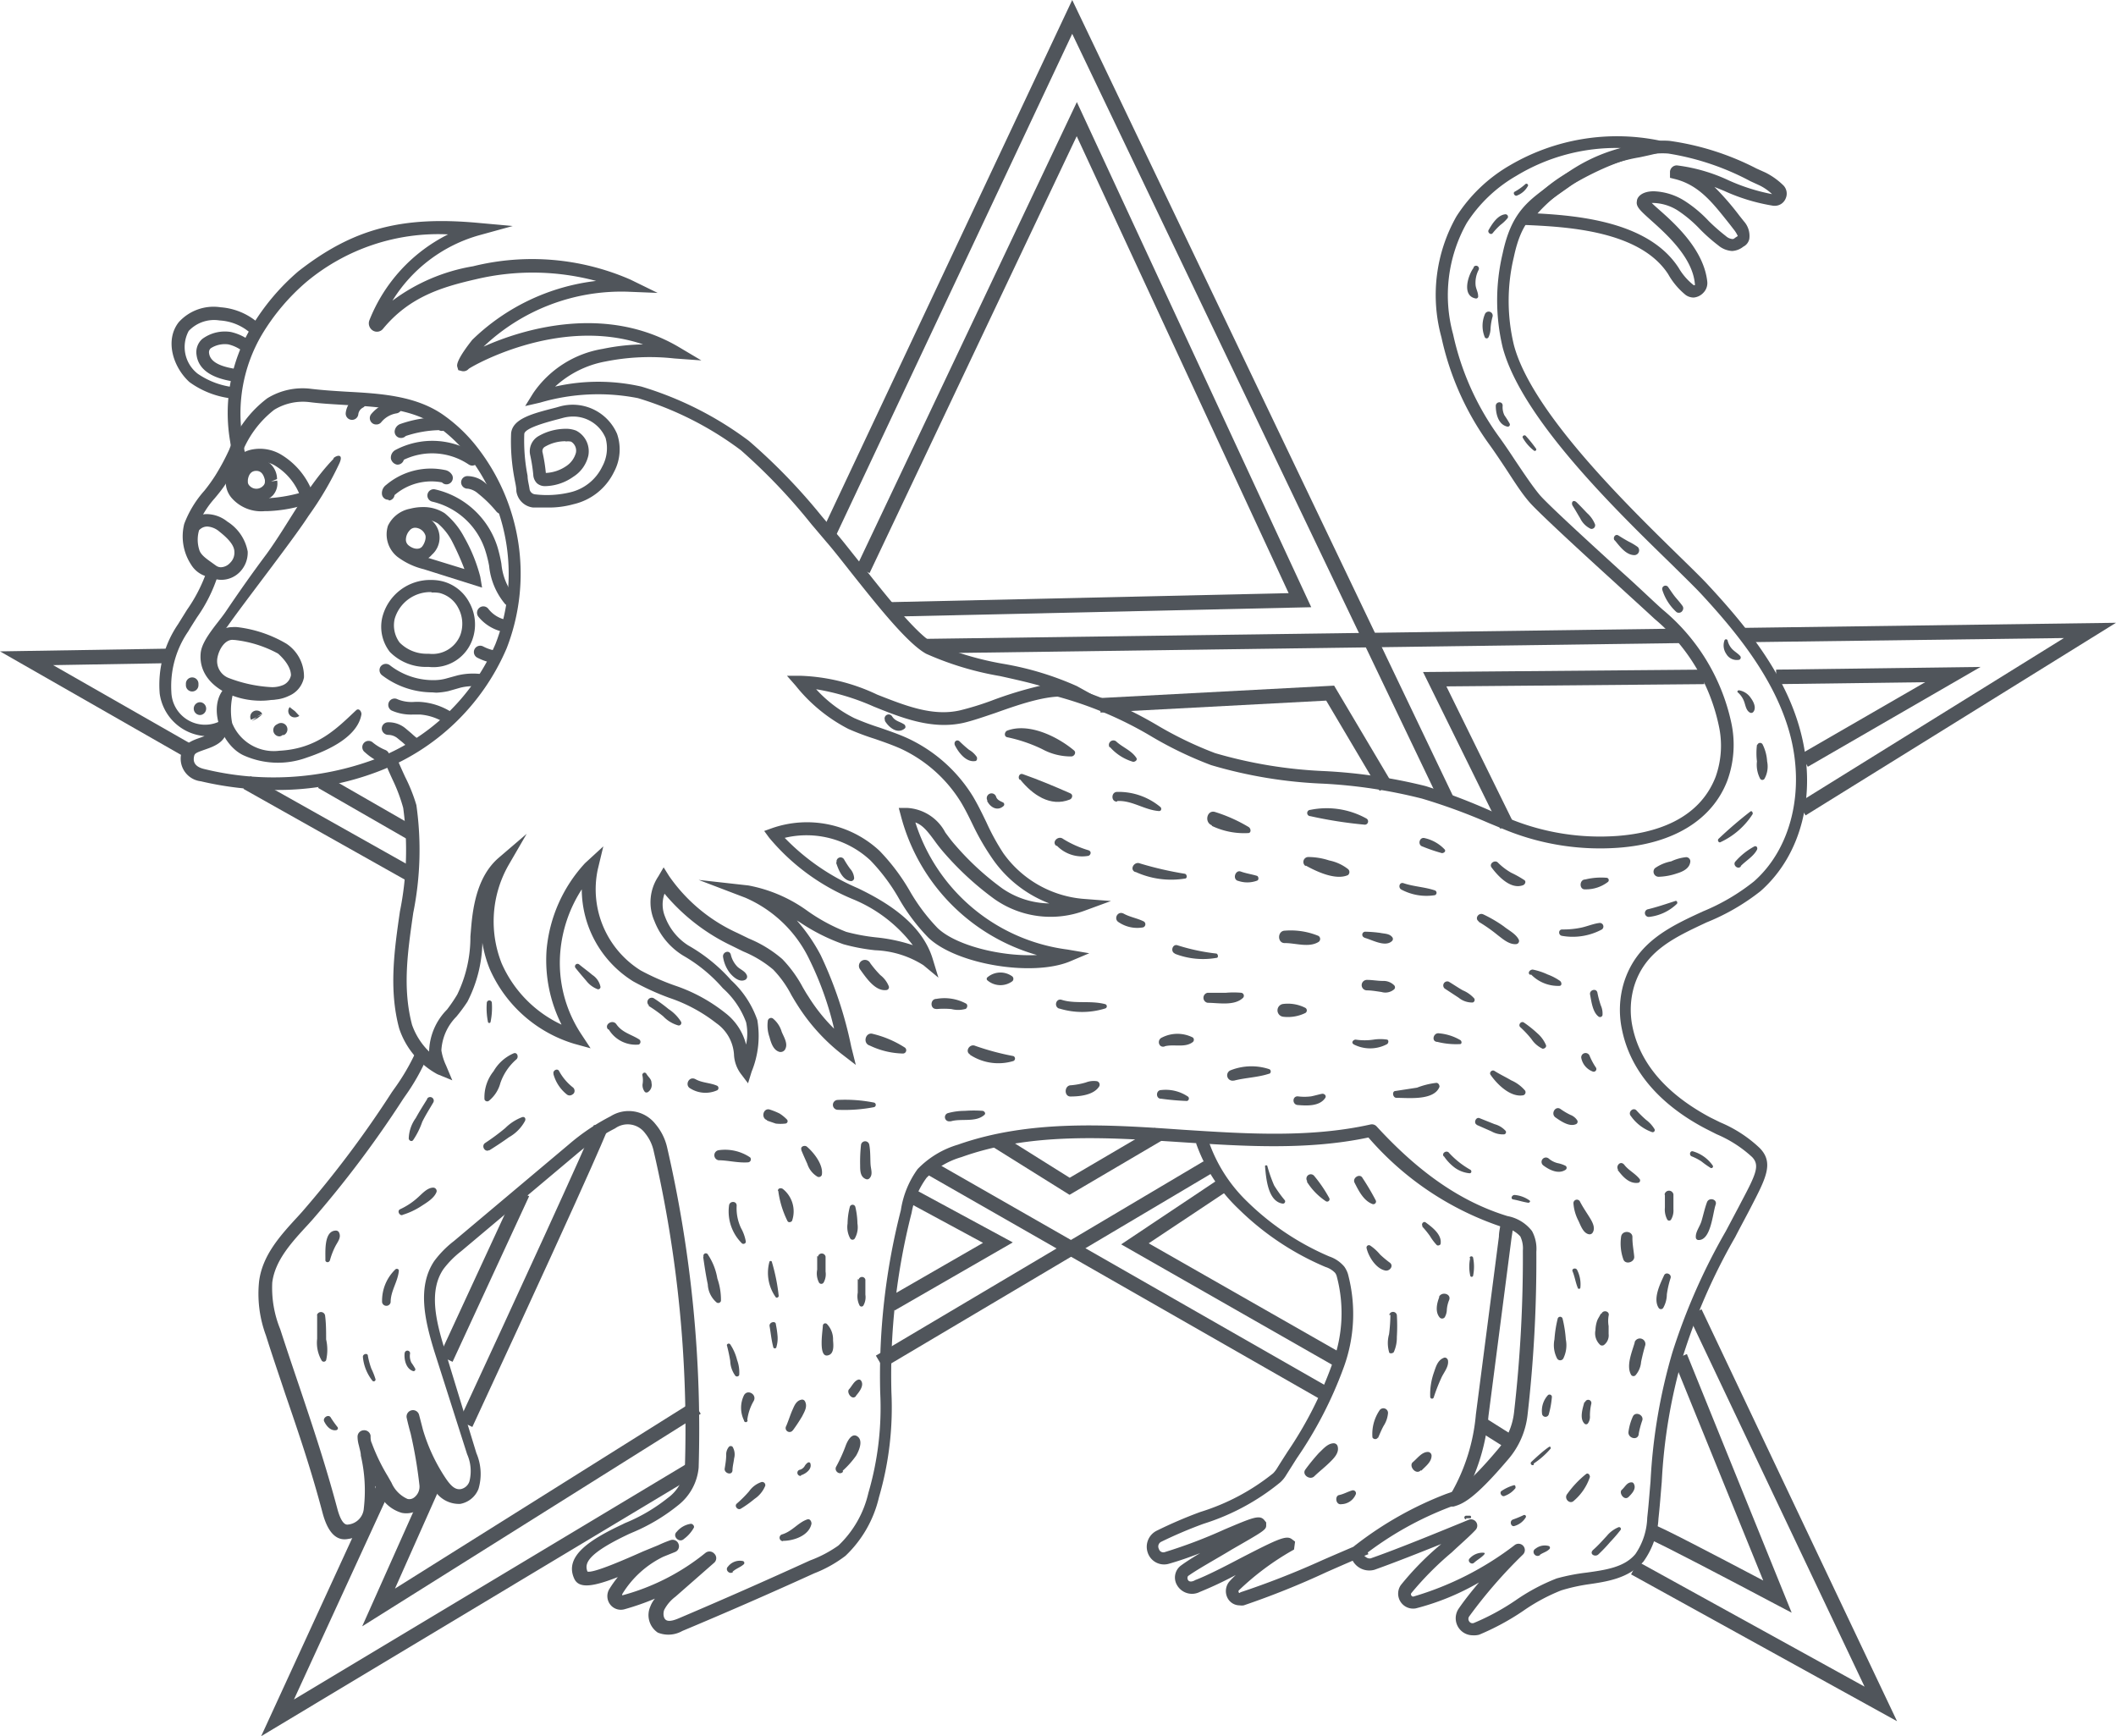 <svg id="Слой_1" data-name="Слой 1" xmlns="http://www.w3.org/2000/svg" viewBox="0 0 141.38 116"><defs><style>.cls-1{fill:#50555b;}</style></defs><title>Безымянный-4</title><rect class="cls-1" x="36.23" y="50.79" width="0.97" height="12.67" transform="translate(-45.77 59.39) rotate(-60.65)"/><rect class="cls-1" x="89.39" y="71.98" width="0.97" height="30.47" transform="translate(-45.14 120.21) rotate(-60.24)"/><polygon class="cls-1" points="126.75 115 108.98 105.19 109.44 104.34 124.58 112.69 112.81 87.89 113.69 87.48 126.75 115"/><polygon class="cls-1" points="96.2 53.58 71.64 2.26 55.77 35.96 54.9 35.55 71.64 0 97.07 53.16 96.2 53.58"/><rect class="cls-1" x="40.95" y="86.51" width="12.19" height="0.97" transform="translate(-66.35 91.45) rotate(-65.19)"/><polygon class="cls-1" points="17.45 116 25.24 99.05 26.12 99.45 19.64 113.55 45.87 97.81 46.37 98.64 17.45 116"/><rect class="cls-1" x="71.83" y="85.23" width="25.48" height="0.97" transform="matrix(0.86, -0.51, 0.51, 0.86, -46.72, 53.91)"/><polygon class="cls-1" points="120.64 54.48 120.13 53.66 137.9 42.63 116.51 42.91 116.5 41.95 141.38 41.61 120.64 54.48"/><rect class="cls-1" x="76.55" y="44.08" width="50.46" height="0.97" transform="translate(-15.29 -0.35) rotate(-0.78)"/><polygon class="cls-1" points="12.4 50.61 0 43.52 11.16 43.34 11.18 44.31 3.55 44.44 12.88 49.77 12.4 50.61"/><path class="cls-1" d="M127.85,21.62a.93.93,0,0,1-.53-.17,4.85,4.85,0,0,1-1.17-1.39c-1.91-2.95-6.9-3.17-9.58-3.29l-.76,0,.43-.62a10.21,10.21,0,0,1,3.41-3c1.12-.64,4.12-2.18,6.58-2A18.08,18.08,0,0,1,132.05,13l.6.27a4.74,4.74,0,0,1,1.21.87A.79.79,0,0,1,134,15a.78.78,0,0,1-.72.49h-.09a12.69,12.69,0,0,1-3.31-1l-.64-.26a18.19,18.19,0,0,1,1.66,1.91l.31.39a1.46,1.46,0,0,1,.36,1.17.75.75,0,0,1-.4.52,1.31,1.31,0,0,1-.75.29,1.58,1.58,0,0,1-.93-.38,11.31,11.31,0,0,1-1.23-1.09,8.47,8.47,0,0,0-1.46-1.23,3.19,3.19,0,0,0-1.75-.51c.13.13.31.29.48.44,1.14,1,3,2.71,3.23,4.81a.92.92,0,0,1-.25.74A1,1,0,0,1,127.85,21.62ZM117.42,16c2.94.16,7.48.62,9.43,3.64a4.08,4.08,0,0,0,1,1.15l0,0a.09.09,0,0,0,.08,0,.15.15,0,0,0,0-.1c-.16-1.76-1.91-3.32-2.95-4.25-.71-.64-1-.9-.92-1.27,0-.2.25-.65,1.13-.65a4.11,4.11,0,0,1,2.07.65,8.4,8.4,0,0,1,1.6,1.34,12.83,12.83,0,0,0,1.14,1,.76.76,0,0,0,.43.2c.06,0,.1,0,.2-.09l.17-.11s-.09-.21-.24-.4l-.31-.4c-1.1-1.38-2-2.58-3.62-3l-.36-.09,0-.42a.46.46,0,0,1,.46-.41,11.4,11.4,0,0,1,3.46,1,13,13,0,0,0,2.9.92,3.33,3.33,0,0,0-.83-.58l-.61-.28A17.43,17.43,0,0,0,126.16,12c-2.24-.18-5,1.27-6.09,1.88A10.39,10.39,0,0,0,117.42,16Z" transform="translate(-14.69 -1.74)"/><path class="cls-1" d="M97.52,109a.91.91,0,0,1-.77-.42,1,1,0,0,1,.06-1.15,6.38,6.38,0,0,1,.45-.46,25,25,0,0,1-2.4,1.13,1.15,1.15,0,0,1-1.52-.44,1,1,0,0,1,.28-1.34c.33-.24.77-.52,1.26-.81-.7.27-1.42.52-2.09.71a1.15,1.15,0,0,1-1.41-.73A1.2,1.2,0,0,1,92,104a29.56,29.56,0,0,1,2.89-1.24,14.65,14.65,0,0,0,4.86-2.58,1.81,1.81,0,0,0,.26-.33c.24-.39.48-.76.71-1.12a26,26,0,0,0,3-5.91A9.55,9.55,0,0,0,104,87a.65.65,0,0,0-.11-.22,1.52,1.52,0,0,0-.64-.39,18.6,18.6,0,0,1-5.8-3.87,11.1,11.1,0,0,1-2.85-4.41l.8-.26A10.2,10.2,0,0,0,98,82a17.83,17.83,0,0,0,5.51,3.69,2.24,2.24,0,0,1,1,.68,1.8,1.8,0,0,1,.24.48,10.37,10.37,0,0,1-.28,6.25,27,27,0,0,1-3.14,6.08l-.7,1.11a2.07,2.07,0,0,1-.41.5,15.29,15.29,0,0,1-5.12,2.76,29.47,29.47,0,0,0-2.82,1.2.35.35,0,0,0-.16.48.31.31,0,0,0,.4.21,33.46,33.46,0,0,0,4-1.52c1.85-.78,2.34-1,2.65-.61l.12.15,0,.21c0,.29-.25.42-2.3,1.6-1,.61-2.25,1.29-2.92,1.77a.25.25,0,0,0,0,.27c.09.16.34.09.48,0,.74-.28,1.9-.87,3-1.45,2.56-1.32,3.09-1.56,3.46-1.28l.21.16-.07.53-.16.09A18,18,0,0,0,97.46,108a.11.11,0,0,0,0,.13c0,.06.08.05.1,0A56,56,0,0,0,103,106c1-.44,2-.86,2.8-1.21l.32.79c-.85.34-1.8.76-2.78,1.19A55.13,55.13,0,0,1,97.79,109,.84.84,0,0,1,97.52,109Z" transform="translate(-14.69 -1.74)"/><path class="cls-1" d="M112.39,101.92l-.7-.48a12.78,12.78,0,0,0,1.61-5.19l1.54-11.89c0-.28.07-.56.11-.84l.83.09c0,.29-.06.58-.1.86l-1.54,11.89A13.48,13.48,0,0,1,112.39,101.92Z" transform="translate(-14.69 -1.74)"/><path class="cls-1" d="M113.08,111a1.14,1.14,0,0,1-.93-1.78c.39-.57.87-1.17,1.36-1.75a16.59,16.59,0,0,1-4.22,1.73,1,1,0,0,1-1-1.56,19.33,19.33,0,0,1,2.7-2.74c-1.47.59-3.14,1.25-4.46,1.72a1.27,1.27,0,0,1-1.47-.62.8.8,0,0,1,.24-1.06,23.7,23.7,0,0,1,6-3.38l.17-.06c.49-.16,1.15-.37,3.29-2.91a4.56,4.56,0,0,0,1.09-2.48,90.89,90.89,0,0,0,.59-10.82,1.86,1.86,0,0,0-.17-.94,1.94,1.94,0,0,0-1.15-.61,20.24,20.24,0,0,1-9-6c-4.11.87-8.41.58-12.56.31-4.92-.32-10-.66-14.63,1a5.4,5.4,0,0,0-2.33,1.38,5.59,5.59,0,0,0-1,2.34,43.69,43.69,0,0,0-1.35,12,21.37,21.37,0,0,1-.83,7,7.85,7.85,0,0,1-2.24,3.92,8.5,8.5,0,0,1-2.09,1.17q-4.39,2-8.81,3.85a1.89,1.89,0,0,1-1.64.11,1.41,1.41,0,0,1-.5-1.74,1.76,1.76,0,0,1,.31-.53,17.07,17.07,0,0,1-2,.7.9.9,0,0,1-1-.32.92.92,0,0,1-.06-1,7.61,7.61,0,0,1,.58-.82c-1.59.62-2.59.81-2.91.11-.71-1.53,1.13-2.65,3.21-3.63l.16-.08a11.53,11.53,0,0,0,2.87-1.68,2.79,2.79,0,0,0,1.15-2,82.29,82.29,0,0,0-2.08-21.16,2.83,2.83,0,0,0-.58-1.22,1.44,1.44,0,0,0-2-.32,13.33,13.33,0,0,0-2.63,1.77l-7.66,6.44a6.33,6.33,0,0,0-1.18,1.19c-1,1.46-.49,3.5.06,5.3l2.14,7a3.52,3.52,0,0,1,.14,2.39,1.62,1.62,0,0,1-1.22,1,1.92,1.92,0,0,1-1.8-1.06c-.09-.13-.18-.27-.26-.41a1.36,1.36,0,0,0,0,.2,1.78,1.78,0,0,1-.74,1.67,1.52,1.52,0,0,1-1.1.2,2.44,2.44,0,0,1-1.61-1.49l-.17-.31a11.05,11.05,0,0,1-.06,1.67,2,2,0,0,1-1.74,1.87c-.79.16-1.36-.42-1.71-1.71-.77-2.92-1.62-5.41-2.51-8-.41-1.24-.85-2.51-1.28-3.88A8,8,0,0,1,32,87.36c.22-1.76,1.43-3.08,2.6-4.35l.28-.31a70.1,70.1,0,0,0,6-8l.12-.17a14.63,14.63,0,0,0,1.46-2.48l.78.3A14.2,14.2,0,0,1,41.74,75l-.11.16a71.22,71.22,0,0,1-6.08,8.09l-.28.31c-1.09,1.18-2.21,2.39-2.39,3.88a7.3,7.3,0,0,0,.53,3.1c.44,1.36.87,2.63,1.29,3.87.89,2.65,1.73,5.15,2.52,8.1.14.54.38,1.16.73,1.09A1.17,1.17,0,0,0,39,102.5a10.3,10.3,0,0,0-.2-3.5c0-.21-.08-.44-.13-.68a2.17,2.17,0,0,1-.09-.59A.43.43,0,0,1,39,97.3a.43.43,0,0,1,.45.36c0,.17,0,.34.08.5a12.85,12.85,0,0,0,1.07,2.21l.25.44a2.09,2.09,0,0,0,1.07,1.08.52.52,0,0,0,.43-.09.91.91,0,0,0,.36-.87,30.18,30.18,0,0,0-.58-3.4c-.1-.36-.19-.71-.27-1.07a.43.43,0,0,1,.32-.49.42.42,0,0,1,.51.3c.09.34.18.69.26,1a11.94,11.94,0,0,0,1.54,3.27c.37.54.65.75,1,.69a.77.77,0,0,0,.56-.5,2.78,2.78,0,0,0-.15-1.83L43.7,92c-.61-2-1.16-4.26,0-6a6.82,6.82,0,0,1,1.33-1.35l7.67-6.45a14.24,14.24,0,0,1,2.79-1.88,2.27,2.27,0,0,1,3,.53,3.67,3.67,0,0,1,.78,1.58,83.93,83.93,0,0,1,2.1,21.37A3.61,3.61,0,0,1,60,102.31a12.51,12.51,0,0,1-3.1,1.84l-.16.07c-2.87,1.35-3,2-2.8,2.52.38.13,2.56-.83,3.73-1.35l1-.41a8.51,8.51,0,0,1,.83-.34.42.42,0,0,1,.53.27.41.41,0,0,1-.25.53l-.77.31a6.58,6.58,0,0,0-2.74,2.49.1.1,0,0,0,0,.09,15,15,0,0,0,5.56-2.84.43.43,0,0,1,.59.06.41.41,0,0,1,0,.59l-2.6,2.28a2.61,2.61,0,0,0-.75.88c-.09.24-.06.58.14.69s.55,0,.89-.15Q64.43,108,68.81,106a8.16,8.16,0,0,0,1.9-1,7,7,0,0,0,2-3.51,20.27,20.27,0,0,0,.79-6.72,44.54,44.54,0,0,1,1.38-12.17A6.28,6.28,0,0,1,76,79.85a6.17,6.17,0,0,1,2.69-1.63c4.79-1.69,10-1.35,15-1,4.18.27,8.5.56,12.57-.35a.43.43,0,0,1,.4.12c2.9,3.16,5.69,5.06,8.75,6a2.69,2.69,0,0,1,1.64,1,2.48,2.48,0,0,1,.29,1.38,90.65,90.65,0,0,1-.59,10.93,5.46,5.46,0,0,1-1.28,2.93c-2.3,2.71-3.06,3-3.67,3.17l-.15,0a22.28,22.28,0,0,0-5.83,3.26s.07.08.17.14a.38.38,0,0,0,.28.06c1.83-.64,4.38-1.69,6.07-2.38l.46-.19a.42.42,0,0,1,.47.68c-.4.43-1,.94-1.58,1.49a20.93,20.93,0,0,0-2.7,2.72.13.13,0,0,0,0,.16.13.13,0,0,0,.14.07,20.71,20.71,0,0,0,6.74-3.42.42.42,0,0,1,.56.63,32.18,32.18,0,0,0-3.57,4.11.29.29,0,0,0,0,.35.26.26,0,0,0,.32.09,15.65,15.65,0,0,0,2.78-1.51,13.22,13.22,0,0,1,2.74-1.46,13.34,13.34,0,0,1,2-.39c1.3-.18,2.53-.36,3.26-1.24a4.53,4.53,0,0,0,.79-2.43c.09-.8.15-1.61.22-2.42a37.18,37.18,0,0,1,1.46-8.62A41.12,41.12,0,0,1,130,84l.89-1.68.14-.27c1-1.88,1.25-2.45.73-3a8.18,8.18,0,0,0-2.38-1.53l-.69-.35c-2.18-1.13-4.94-3.21-5.63-6.65a6.31,6.31,0,0,1,.12-3.09c.84-2.75,3.11-3.79,5.3-4.8a13.9,13.9,0,0,0,3.4-2c2.49-2.19,3.43-6.07,2.39-9.89-1-3.64-3.55-6.76-5.93-9.33-.44-.47-1.13-1.14-2-2-3.75-3.65-10-9.74-11.25-14.46a13.55,13.55,0,0,1,0-6.28c.59-2.76,1.67-3.52,3.46-4.78l.54-.38a11.29,11.29,0,0,1,3.89-1.88A12.85,12.85,0,0,0,116,13.49a9.66,9.66,0,0,0-3.31,3.15,9.85,9.85,0,0,0-.91,7.44,18.24,18.24,0,0,0,3.07,6.85c.32.44.7,1,1.08,1.58.56.83,1.13,1.69,1.62,2.28s3.25,3.12,5.48,5.15c1.12,1,2.15,2,2.75,2.53A13.5,13.5,0,0,1,130.36,50a7,7,0,0,1-.26,3.9c-1,2.61-3.59,4.21-7.27,4.48a16.79,16.79,0,0,1-7.48-1.16l-1.19-.49a39.32,39.32,0,0,0-4.45-1.63,33.92,33.92,0,0,0-6.59-1,30.63,30.63,0,0,1-7.51-1.24,25.3,25.3,0,0,1-3.91-1.87,25.06,25.06,0,0,0-6.7-2.8l.19-.83a26.36,26.36,0,0,1,6.91,2.89,24.91,24.91,0,0,0,3.78,1.81,30.52,30.52,0,0,0,7.31,1.2,35.25,35.25,0,0,1,6.75,1A41.49,41.49,0,0,1,114.48,56l1.19.49a15.94,15.94,0,0,0,7.1,1.1c2.36-.18,5.41-1,6.55-3.95a6.2,6.2,0,0,0,.21-3.42,12.73,12.73,0,0,0-4.29-7.13c-.61-.57-1.63-1.49-2.75-2.52-2.37-2.15-5-4.59-5.57-5.23s-1.1-1.5-1.66-2.35c-.38-.57-.74-1.11-1.06-1.55A19.06,19.06,0,0,1,111,24.28a10.65,10.65,0,0,1,1-8.08,10.44,10.44,0,0,1,3.6-3.43,14.14,14.14,0,0,1,9.91-1.65.41.41,0,0,1,.34.4.43.43,0,0,1-.31.43c-.45.12-.88.21-1.3.3a11.07,11.07,0,0,0-4.74,2l-.54.38c-1.73,1.22-2.6,1.83-3.12,4.27a12.57,12.57,0,0,0,0,5.89c1.18,4.48,7.58,10.71,11,14.06.88.86,1.58,1.54,2,2,2.45,2.64,5.1,5.86,6.13,9.68,1.14,4.19.12,8.31-2.65,10.75a14.64,14.64,0,0,1-3.61,2.09c-2.12,1-4.11,1.89-4.84,4.28a5.58,5.58,0,0,0-.11,2.67c.63,3.12,3.18,5,5.2,6.08l.67.33a8.74,8.74,0,0,1,2.62,1.7c1,1,.41,2.06-.59,4l-.14.27c-.32.61-.62,1.16-.89,1.69a39.8,39.8,0,0,0-3.48,7.92,36.34,36.34,0,0,0-1.43,8.44c-.07.82-.13,1.64-.22,2.45a5.39,5.39,0,0,1-1,2.87c-1,1.13-2.4,1.34-3.8,1.54A12.14,12.14,0,0,0,119,108a12.48,12.48,0,0,0-2.54,1.37,16.66,16.66,0,0,1-2.94,1.59A1.34,1.34,0,0,1,113.08,111Z" transform="translate(-14.69 -1.74)"/><path class="cls-1" d="M64.67,74.12l-.5-.66a2.34,2.34,0,0,1-.44-1.29,2.77,2.77,0,0,0-1.18-2.07,10.52,10.52,0,0,0-3.14-1.69A17.14,17.14,0,0,1,57,67.31a7.27,7.27,0,0,1-3.44-6.15,9.11,9.11,0,0,0-1.43,4.14,8.63,8.63,0,0,0,1.4,5.54l.62.94-1.09-.3a9,9,0,0,1-5.65-5,8.12,8.12,0,0,1-.49-1.75,9,9,0,0,1-1,3.94,11,11,0,0,1-.74,1,3.46,3.46,0,0,0-1,2.25,3.76,3.76,0,0,0,.31,1l.42,1-1-.41a5.42,5.42,0,0,1-2.55-3.06c-.7-2.6-.32-5.25.05-7.81a20.66,20.66,0,0,0,.22-6.92A11.11,11.11,0,0,0,41,54c-.23-.49-.46-1-.62-1.42l.79-.29c.15.4.37.88.59,1.36a11.09,11.09,0,0,1,.75,1.88,21.27,21.27,0,0,1-.21,7.21c-.37,2.59-.73,5-.08,7.47A4.65,4.65,0,0,0,43.36,72a4.12,4.12,0,0,1,1.2-2.81,10.68,10.68,0,0,0,.68-1,8.77,8.77,0,0,0,.88-3.88l.05-.6c.13-1.54.46-3.46,1.83-4.65l1.88-1.61-1.24,2.14a7.61,7.61,0,0,0-.43,6.52,8.13,8.13,0,0,0,4,4.09,9.58,9.58,0,0,1-1-5,9.81,9.81,0,0,1,2.57-5.79L55,58.29l-.37,1.54a6.39,6.39,0,0,0,2.87,6.75,16,16,0,0,0,2.26,1,11.08,11.08,0,0,1,3.39,1.84,3.85,3.85,0,0,1,1.39,2.11,3.55,3.55,0,0,0,0-1.49,5.66,5.66,0,0,0-1.55-2.27,10.27,10.27,0,0,0-2.65-2.18,4.67,4.67,0,0,1-1.92-2.3,3.12,3.12,0,0,1,.26-3l.35-.6.37.59a11.16,11.16,0,0,0,4.57,3.8l.76.37a8.18,8.18,0,0,1,2.23,1.37,8.36,8.36,0,0,1,1.37,1.89c.12.2.23.4.36.59a11.7,11.7,0,0,0,1.73,2.17,21.56,21.56,0,0,0-1.65-4.62,8.48,8.48,0,0,0-4.28-4.13l-3.12-1.19,3.32.37a9.78,9.78,0,0,1,3.88,1.65A12,12,0,0,0,71.23,64a13,13,0,0,0,2,.37,11.25,11.25,0,0,1,2.45.52,9.61,9.61,0,0,0-4-3.07,14.46,14.46,0,0,1-5.6-4.11l-.33-.45.53-.19a7.11,7.11,0,0,1,7.18,1.52,13.71,13.71,0,0,1,2,2.65,12.56,12.56,0,0,0,1.88,2.51c1.24,1.18,4.3,1.92,6.64,1.8a13.12,13.12,0,0,1-9.1-9.31l-.14-.52h.55a3.07,3.07,0,0,1,2.56,1.64c.2.27.41.56.66.84a18.54,18.54,0,0,0,3.15,2.9,5.66,5.66,0,0,0,3.14,1,8.15,8.15,0,0,1-3.81-3A16.54,16.54,0,0,1,79.76,57c-.27-.56-.55-1.14-.87-1.67a9.36,9.36,0,0,0-4-3.56c-.56-.25-1.16-.46-1.74-.66a17.48,17.48,0,0,1-1.78-.67,10.88,10.88,0,0,1-3.52-2.89l-.58-.66.88,0a12.89,12.89,0,0,1,5.15,1.26c1.91.75,3.71,1.47,5.54,1.05a19.22,19.22,0,0,0,2.08-.64,25.65,25.65,0,0,1,3.27-1c-.84-.24-1.78-.45-2.69-.65a20.58,20.58,0,0,1-4.93-1.49c-1.26-.69-3.33-3.31-5-5.41-.67-.85-1.25-1.59-1.67-2.07l-1-1.18a39,39,0,0,0-4.71-4.94,22.07,22.07,0,0,0-6.88-3.48,13.76,13.76,0,0,0-6.53.3l-1,.23.54-.87a7,7,0,0,1,4.64-2.95,14.28,14.28,0,0,1,2.7-.3C51.94,22.81,46,26.34,46,26.39a.46.46,0,0,1-.46.14l-.23-.06-.07-.24c-.11-.43,1-1.77,1-1.78a14.24,14.24,0,0,1,8.28-3.94,16.42,16.42,0,0,0-8-.12c-2.27.52-4.46,1.16-6.24,3.32a.52.52,0,0,1-.67.12.57.57,0,0,1-.24-.69,10.89,10.89,0,0,1,5.26-5.74,13.75,13.75,0,0,0-9.46,3.17,14.29,14.29,0,0,0-3,3.56,10.36,10.36,0,0,0-1.26,7c.05.32.1.66.17,1l-.82.17c-.08-.36-.14-.71-.19-1.05a11.2,11.2,0,0,1,1.37-7.58,15,15,0,0,1,3.18-3.8c3.62-2.83,6.87-3.71,12-3.24l2.33.21-2.25.62a10,10,0,0,0-5.79,4.37,12.44,12.44,0,0,1,5.39-2.3,16.41,16.41,0,0,1,10.51.89l1.82.89-2-.08A13.38,13.38,0,0,0,47,24.9c2.66-1.2,8.15-2.83,13,0l1.55.92-1.8-.13a15,15,0,0,0-4.59.2,6.76,6.76,0,0,0-3.38,1.68,13,13,0,0,1,5.77,0,23,23,0,0,1,7.18,3.63,39.3,39.3,0,0,1,4.84,5c.37.44.72.84,1,1.18.44.5,1,1.24,1.7,2.1,1.53,1.94,3.63,4.59,4.73,5.2a20.52,20.52,0,0,0,4.71,1.41,20.41,20.41,0,0,1,4.93,1.49L90,49.44l-3.69-1.07c-1.23-.35-3.37.38-5.1,1-.8.27-1.55.53-2.16.67-2.1.46-4.1-.33-6-1.1a15.87,15.87,0,0,0-3.83-1.15,8.72,8.72,0,0,0,2.55,1.93,17.59,17.59,0,0,0,1.71.64c.6.21,1.22.42,1.82.69a10.14,10.14,0,0,1,4.39,3.89c.34.57.63,1.17.91,1.75a15.08,15.08,0,0,0,1.13,2.06A7.31,7.31,0,0,0,87,61.79l1.92.15-1.8.66a6.52,6.52,0,0,1-6-.8,20.17,20.17,0,0,1-3.28-3,10.62,10.62,0,0,1-.71-.89c-.47-.64-.8-1.05-1.28-1.22A12.32,12.32,0,0,0,86,65.18l1.47.25L86.12,66c-2.52,1-7.53.17-9.4-1.61a12.89,12.89,0,0,1-2-2.67,12.77,12.77,0,0,0-1.87-2.49,6.26,6.26,0,0,0-5.73-1.51A15,15,0,0,0,72,61.08c1.79.86,4.25,2.28,5,4.7l.39,1.28-1-.83a6.45,6.45,0,0,0-3.22-1,13,13,0,0,1-2.12-.4,12.9,12.9,0,0,1-2.92-1.47l-.2-.12a11.92,11.92,0,0,1,1.59,2.31,26.71,26.71,0,0,1,2.05,6.14l.3,1.2-1-.77a12.91,12.91,0,0,1-2.93-3.28c-.13-.2-.25-.41-.37-.61a7.22,7.22,0,0,0-1.22-1.71,7.57,7.57,0,0,0-2-1.21l-.79-.39a13.22,13.22,0,0,1-4.47-3.47A2.14,2.14,0,0,0,59.13,63a3.87,3.87,0,0,0,1.55,1.91,11.18,11.18,0,0,1,2.87,2.33,6.49,6.49,0,0,1,1.74,2.65,6.3,6.3,0,0,1-.38,3.45Z" transform="translate(-14.69 -1.74)"/><path class="cls-1" d="M33.11,54.52a21.85,21.85,0,0,1-5-.58,1.52,1.52,0,0,1-1.31-1.85c.13-.67.77-.89,1.29-1.07l.27-.1a3.3,3.3,0,0,1-3-2.84,7.19,7.19,0,0,1,1.23-4.64l.59-.95a10.37,10.37,0,0,0,1.21-2.27,1.78,1.78,0,0,1-.94-.77A3.44,3.44,0,0,1,27,36.74a7.07,7.07,0,0,1,1.35-2.22,11.44,11.44,0,0,0,.72-1,15.31,15.31,0,0,0,.94-1.75,7.57,7.57,0,0,1,2.54-3.42,4.49,4.49,0,0,1,2.93-.63c.76.09,1.53.14,2.36.19,2.24.12,4.55.26,6.38,1.49a10.52,10.52,0,0,1,2.32,2.18,13.74,13.74,0,0,1,2,13.48A15.19,15.19,0,0,1,40,53.27,18.77,18.77,0,0,1,33.11,54.52Zm-3.24-4.84,0,.64c0,1-.91,1.3-1.48,1.5s-.69.25-.73.44-.13.67.67.86a19.46,19.46,0,0,0,11.37-.64,14.3,14.3,0,0,0,8.09-7.7,12.89,12.89,0,0,0-1.84-12.63,10,10,0,0,0-2.14-2c-1.64-1.1-3.84-1.23-6-1.35-.8-.05-1.63-.09-2.42-.19a3.67,3.67,0,0,0-2.38.51,6.82,6.82,0,0,0-2.22,3.06,14.46,14.46,0,0,1-1,1.86c-.23.36-.5.69-.76,1a6.21,6.21,0,0,0-1.2,2,2.58,2.58,0,0,0,.28,2,.88.88,0,0,0,.61.45.61.61,0,0,1,.44.27.58.58,0,0,1,.07.48,10.28,10.28,0,0,1-1.38,2.75c-.19.3-.39.61-.58.93a6.46,6.46,0,0,0-1.13,4.07,2.25,2.25,0,0,0,3.11,2Z" transform="translate(-14.69 -1.74)"/><path class="cls-1" d="M30.35,28.38a5.94,5.94,0,0,1-3-1.11c-1.1-1-1.66-2.8-.72-4a3.13,3.13,0,0,1,2.8-1,4.31,4.31,0,0,1,2.76,1.28l-.6.6a3.42,3.42,0,0,0-2.23-1,2.33,2.33,0,0,0-2.06.7,2.26,2.26,0,0,0,.6,2.86,5.32,5.32,0,0,0,2.61.92Z" transform="translate(-14.69 -1.74)"/><path class="cls-1" d="M51.32,35.65c-.32,0-.65,0-1,0a1.27,1.27,0,0,1-1.13-1.1c0-.28-.08-.57-.13-.86a13.15,13.15,0,0,1-.22-3c.1-1,1.49-1.33,3-1.72l.21-.06a3.23,3.23,0,0,1,3.87,1.82,3.19,3.19,0,0,1-.21,2.55A4,4,0,0,1,53,35.43,6.08,6.08,0,0,1,51.32,35.65ZM53,29.57a2.67,2.67,0,0,0-.73.1l-.22.06c-.85.22-2.29.61-2.33,1a12.18,12.18,0,0,0,.22,2.8c0,.29.09.58.13.87a.42.42,0,0,0,.38.37,6.66,6.66,0,0,0,2.35-.14,3.18,3.18,0,0,0,2.13-1.72A2.55,2.55,0,0,0,55.15,31,2.35,2.35,0,0,0,53,29.57Z" transform="translate(-14.69 -1.74)"/><path class="cls-1" d="M46.9,41,43,39.77a4.8,4.8,0,0,1-1.76-.83,1.92,1.92,0,0,1-.63-2.07,2.06,2.06,0,0,1,1.48-1.14,3.4,3.4,0,0,1,.84-.11,2.6,2.6,0,0,1,1.47.41,5.17,5.17,0,0,1,1.31,1.61,10.74,10.74,0,0,1,1.07,2.64Zm-4-4.51a2.57,2.57,0,0,0-.62.08,1.37,1.37,0,0,0-.91.64,1.08,1.08,0,0,0,.39,1.12,4,4,0,0,0,1.46.66l2.5.77A18.55,18.55,0,0,0,44.94,38a4,4,0,0,0-1-1.29A1.7,1.7,0,0,0,42.91,36.46Z" transform="translate(-14.69 -1.74)"/><path class="cls-1" d="M32.39,35.89a2.62,2.62,0,0,1-2.24-.9,1.64,1.64,0,0,1-.29-1.58,2.13,2.13,0,0,1,1.74-1.65,2.78,2.78,0,0,1,1.85.34,5,5,0,0,1,2.2,2.76l.17.45-.93.21a9.7,9.7,0,0,1-2.32.37ZM32,32.55a.57.57,0,0,0-.18,0c-.6.17-.95.31-1.16,1.06a.8.8,0,0,0,.16.85,1.79,1.79,0,0,0,1.56.57h.17a10.19,10.19,0,0,0,2.12-.34A4,4,0,0,0,33,32.81,2.23,2.23,0,0,0,32,32.55Z" transform="translate(-14.69 -1.74)"/><path class="cls-1" d="M31.81,35.27a1.51,1.51,0,0,1-1.1-.52,1.23,1.23,0,0,1-.31-1l.43,0-.41,0a1.39,1.39,0,0,1,2.78,0l-.4.16.41-.06a1.19,1.19,0,0,1-.3,1A1.51,1.51,0,0,1,31.81,35.27Zm0-2.07c-.42,0-.53.38-.56.61v.1a.36.36,0,0,0,.11.28.62.62,0,0,0,.92,0,.36.36,0,0,0,.11-.28l0-.1C32.33,33.58,32.22,33.2,31.81,33.2Z" transform="translate(-14.69 -1.74)"/><path class="cls-1" d="M42.56,39.26a1.72,1.72,0,0,1-1.09-.41,1.32,1.32,0,0,1-.5-.94,1.72,1.72,0,0,1,.42-1.24,1.52,1.52,0,1,1,2.16,2.13A1.28,1.28,0,0,1,42.56,39.26ZM42.43,37a.47.47,0,0,0-.37.18.92.92,0,0,0-.25.65.49.49,0,0,0,.17.34c.34.28.74.31.92.08s.27-.58.21-.75A.75.75,0,0,0,42.43,37Z" transform="translate(-14.69 -1.74)"/><path class="cls-1" d="M37,32.37c-1.81,1.86-3,4.32-4.51,6.4-.93,1.24-1.83,2.52-2.7,3.81-.5.75-1.6,1.88-1.69,2.78-.28,2.75,3.92,4,6.18,2.65.19-.11,0-.41-.2-.37-1.69.41-3.2.84-4.71-.32-1.7-1.31.18-3.24.56-3.79C31,42,34.27,37.81,35.31,36.2a21.78,21.78,0,0,0,2.06-3.51c.3-.68-.21-.53-.42-.32Z" transform="translate(-14.69 -1.74)"/><path class="cls-1" d="M30.09,47.38c-1.78,1.14-.7,4.18.95,4.86a5.59,5.59,0,0,0,4.14.12c1.38-.46,3.41-1.37,3.66-2.9,0-.21-.18-.42-.35-.27-1.28,1.2-2.59,2.58-5.14,2.71a3,3,0,0,1-3.15-1.85,4.55,4.55,0,0,1,.2-2.42c.06-.19-.21-.37-.31-.25Z" transform="translate(-14.69 -1.74)"/><path class="cls-1" d="M32.8,48.49h0a10,10,0,0,1-3.1-.65,2.06,2.06,0,0,1-1.34-2.41c.23-.82.85-1.79,1.86-1.79a1.73,1.73,0,0,1,.32,0,8.4,8.4,0,0,1,3.29,1.11A2.62,2.62,0,0,1,35,47,1.68,1.68,0,0,1,34,48.23,2.55,2.55,0,0,1,32.8,48.49Zm-2.58-4c-.5,0-.89.61-1,1.18A1.21,1.21,0,0,0,30,47.05a9.28,9.28,0,0,0,2.81.6h0a1.86,1.86,0,0,0,.82-.15.9.9,0,0,0,.5-.64c0-.4-.26-.91-.86-1.45a7.83,7.83,0,0,0-2.89-.91Z" transform="translate(-14.69 -1.74)"/><path class="cls-1" d="M51.12,34.22a.8.8,0,0,1-.55-.19.85.85,0,0,1-.25-.58,11,11,0,0,0-.2-1.28,1.17,1.17,0,0,1,.53-1.28,3.66,3.66,0,0,1,1.79-.5h0a1.85,1.85,0,0,1,.74.12A1.55,1.55,0,0,1,54,32.18a2.26,2.26,0,0,1-1,1.41,3.35,3.35,0,0,1-1.85.63Zm1.36-3a2.7,2.7,0,0,0-1.4.38.33.33,0,0,0-.14.36,11,11,0,0,1,.22,1.38v0a2.63,2.63,0,0,0,1.38-.47,1.56,1.56,0,0,0,.63-.88.7.7,0,0,0-.32-.74A.94.94,0,0,0,52.48,31.24Z" transform="translate(-14.69 -1.74)"/><path class="cls-1" d="M30.48,27.26c-.7-.11-2.48-.37-2.66-1.82a1.18,1.18,0,0,1,.38-1.05,2.53,2.53,0,0,1,1.91-.47,3.35,3.35,0,0,1,1.14.49l-.45.72a2.54,2.54,0,0,0-.85-.38,1.74,1.74,0,0,0-1.18.26.36.36,0,0,0-.11.33c.09.71,1.07.95,1.91,1.07Z" transform="translate(-14.69 -1.74)"/><path class="cls-1" d="M82,51a10.09,10.09,0,0,1,2.32.79,4,4,0,0,0,1.95.49c.19,0,.36-.26.17-.41-1.1-.92-3-1.85-4.44-1.32-.2.07-.25.41,0,.45Z" transform="translate(-14.69 -1.74)"/><path class="cls-1" d="M82.86,53.83c.81,1,2,1.85,3.31,1.33.16-.06.26-.34,0-.43-1-.44-2.07-.89-3.15-1.27-.22-.08-.34.22-.21.37Z" transform="translate(-14.69 -1.74)"/><path class="cls-1" d="M85.31,58.25a2.35,2.35,0,0,0,2.11.67c.15-.06.22-.29,0-.37a7,7,0,0,1-1.7-.76c-.32-.25-.78.2-.46.46Z" transform="translate(-14.69 -1.74)"/><path class="cls-1" d="M89.33,55.26c1-.06,1.82.6,2.8.67.17,0,.19-.2.08-.28a4.36,4.36,0,0,0-2.88-1c-.41,0-.42.67,0,.65Z" transform="translate(-14.69 -1.74)"/><path class="cls-1" d="M88.84,51.64a3.29,3.29,0,0,0,1.56,1c.15,0,.31-.13.21-.27-.33-.5-.93-.7-1.35-1.1a.3.3,0,0,0-.42.42Z" transform="translate(-14.69 -1.74)"/><path class="cls-1" d="M90.57,60a5.72,5.72,0,0,0,3.29.44c.17,0,.15-.28,0-.32a23.1,23.1,0,0,1-3-.69c-.38-.16-.72.39-.33.57Z" transform="translate(-14.69 -1.74)"/><path class="cls-1" d="M95.66,56.92a5,5,0,0,0,2.43.48c.21,0,.2-.32,0-.42A10.3,10.3,0,0,0,95.9,56c-.55-.2-.78.67-.24.88Z" transform="translate(-14.69 -1.74)"/><path class="cls-1" d="M97.38,60.58a1.88,1.88,0,0,0,1.3,0c.15-.06.09-.29,0-.32-.36-.11-.73-.16-1.09-.29s-.58.52-.17.63Z" transform="translate(-14.69 -1.74)"/><path class="cls-1" d="M93.18,65.46a5.19,5.19,0,0,0,2.78.28c.17,0,.11-.27,0-.29a13.58,13.58,0,0,1-2.59-.55c-.35-.12-.51.45-.15.56Z" transform="translate(-14.69 -1.74)"/><path class="cls-1" d="M89.44,63.36a2.21,2.21,0,0,0,1.63.34.22.22,0,0,0,.05-.39c-.43-.22-.92-.29-1.34-.52s-.71.36-.34.57Z" transform="translate(-14.69 -1.74)"/><path class="cls-1" d="M85.46,69.12a5.18,5.18,0,0,0,3.07,0,.15.15,0,0,0,0-.29c-1-.26-2,0-2.91-.29-.38-.11-.53.46-.16.59Z" transform="translate(-14.69 -1.74)"/><path class="cls-1" d="M79.48,72.2a3.46,3.46,0,0,0,2.92.43.18.18,0,0,0,0-.33,17.31,17.31,0,0,1-2.54-.68c-.39-.18-.73.39-.34.58Z" transform="translate(-14.69 -1.74)"/><path class="cls-1" d="M77.26,69.16a5.43,5.43,0,0,1,1,0,1.83,1.83,0,0,0,.9,0c.13,0,.23-.25.09-.36a3.05,3.05,0,0,0-2-.32c-.42,0-.43.69,0,.67Z" transform="translate(-14.69 -1.74)"/><path class="cls-1" d="M70.67,75.89a10.4,10.4,0,0,0,2.43-.18.16.16,0,0,0,0-.3,9.89,9.89,0,0,0-2.43-.18.33.33,0,0,0,0,.66Z" transform="translate(-14.69 -1.74)"/><path class="cls-1" d="M72.81,71.6a5.39,5.39,0,0,0,2.21.53.22.22,0,0,0,.11-.41,6.93,6.93,0,0,0-2.11-.9c-.5-.16-.72.63-.21.78Z" transform="translate(-14.69 -1.74)"/><path class="cls-1" d="M60.81,74.46a1.91,1.91,0,0,0,1.81.12.18.18,0,0,0,0-.29c-.46-.21-1-.19-1.45-.44s-.75.4-.36.61Z" transform="translate(-14.69 -1.74)"/><path class="cls-1" d="M62.67,79.26c.66,0,1.31.19,2,.14a.2.2,0,0,0,.14-.33,3,3,0,0,0-2.11-.48.34.34,0,0,0,0,.67Z" transform="translate(-14.69 -1.74)"/><path class="cls-1" d="M65.94,76.61l.58.2a2.75,2.75,0,0,0,.64,0,.16.16,0,0,0,.11-.27,2.68,2.68,0,0,0-.49-.4,4.51,4.51,0,0,0-.64-.26c-.44-.16-.64.55-.2.7Z" transform="translate(-14.69 -1.74)"/><path class="cls-1" d="M55.37,70.53a2.1,2.1,0,0,0,2,1,.2.2,0,0,0,0-.36c-.53-.33-1.11-.44-1.5-1-.24-.34-.81,0-.57.33Z" transform="translate(-14.69 -1.74)"/><path class="cls-1" d="M51.67,73.51a2.62,2.62,0,0,0,.9,1.36.3.3,0,0,0,.36,0,.26.26,0,0,0,.14-.17.3.3,0,0,0-.08-.29,3.53,3.53,0,0,1-.94-1.1c-.1-.22-.43-.06-.38.16Z" transform="translate(-14.69 -1.74)"/><path class="cls-1" d="M49,72.12a2.85,2.85,0,0,0-1.33,1.19,2.78,2.78,0,0,0-.61,1.88.19.19,0,0,0,.28.11,2.27,2.27,0,0,0,.78-1.19,3.66,3.66,0,0,1,1.06-1.58c.19-.14.08-.52-.18-.41Z" transform="translate(-14.69 -1.74)"/><path class="cls-1" d="M43.24,75.16c-.26.42-.53.84-.77,1.28A2.46,2.46,0,0,0,42,77.8c0,.13.18.25.29.12a5.16,5.16,0,0,0,.61-1.22c.22-.45.49-.87.74-1.3a.24.24,0,0,0-.42-.24Z" transform="translate(-14.69 -1.74)"/><path class="cls-1" d="M47.38,78.6c.45-.28.89-.57,1.32-.88a2.73,2.73,0,0,0,1.07-1.09c.06-.13,0-.3-.19-.25a3.18,3.18,0,0,0-1.13.73,14.92,14.92,0,0,1-1.35,1c-.28.2,0,.65.28.47Z" transform="translate(-14.69 -1.74)"/><path class="cls-1" d="M41.55,82.92a4.89,4.89,0,0,0,1.31-.61c.34-.22.85-.52,1-.94a.23.23,0,0,0-.22-.28c-.39,0-.72.38-1,.63a4.66,4.66,0,0,1-1.21.81c-.23.1-.06.46.17.39Z" transform="translate(-14.69 -1.74)"/><path class="cls-1" d="M36.72,86a4.88,4.88,0,0,1,.38-1c.14-.27.39-.56.26-.87a.23.23,0,0,0-.22-.17c-.85,0-.69,1.53-.71,2a.15.15,0,0,0,.29,0Z" transform="translate(-14.69 -1.74)"/><path class="cls-1" d="M40.79,88.75c0-.77.48-1.36.55-2.11,0-.12-.15-.16-.23-.09a2.9,2.9,0,0,0-.89,2.2.29.29,0,0,0,.57,0Z" transform="translate(-14.69 -1.74)"/><path class="cls-1" d="M35.88,89.59c0,.53,0,1.06,0,1.6a2.35,2.35,0,0,0,.29,1.43.17.17,0,0,0,.31,0,3.1,3.1,0,0,0,0-1.39c0-.53,0-1.07-.07-1.6a.28.28,0,0,0-.55,0Z" transform="translate(-14.69 -1.74)"/><path class="cls-1" d="M38.94,92.44A3,3,0,0,0,39.58,94a.12.12,0,0,0,.2-.11,4.76,4.76,0,0,0-.28-.71,5.09,5.09,0,0,1-.23-.85c0-.22-.37-.13-.33.09Z" transform="translate(-14.69 -1.74)"/><path class="cls-1" d="M41.73,92.11c-.06.44.08,1.09.57,1.24a.12.12,0,0,0,.13-.17,3.73,3.73,0,0,0-.25-.39,1,1,0,0,1-.09-.63.18.18,0,1,0-.36,0Z" transform="translate(-14.69 -1.74)"/><path class="cls-1" d="M36.36,96.73c.15.3.44.64.81.56a.13.13,0,0,0,.08-.19,7.17,7.17,0,0,1-.45-.63c-.14-.29-.59,0-.44.26Z" transform="translate(-14.69 -1.74)"/><path class="cls-1" d="M68.22,78.56c.13.32.27.63.41.94a1.54,1.54,0,0,0,.68.86.21.21,0,0,0,.29-.12c.12-.67-.53-1.49-1-1.89-.15-.12-.46,0-.36.21Z" transform="translate(-14.69 -1.74)"/><path class="cls-1" d="M72.22,78.22a10.47,10.47,0,0,0-.06,1.37c0,.36,0,.81.42.94a.21.21,0,0,0,.2-.06c.24-.24.11-.57.08-.88s0-.91-.09-1.37a.28.28,0,0,0-.55,0Z" transform="translate(-14.69 -1.74)"/><path class="cls-1" d="M71.47,82.38a4.64,4.64,0,0,0-.15,1.11,1.57,1.57,0,0,0,.18,1,.18.18,0,0,0,.3,0,1.51,1.51,0,0,0,.18-1,5.19,5.19,0,0,0-.14-1.11.19.19,0,0,0-.37,0Z" transform="translate(-14.69 -1.74)"/><path class="cls-1" d="M66.69,81.31a6.39,6.39,0,0,0,.61,2c.07.15.26.08.31,0A1.92,1.92,0,0,0,67,81.18c-.12-.09-.35-.06-.33.13Z" transform="translate(-14.69 -1.74)"/><path class="cls-1" d="M63.4,82.29a3,3,0,0,0,.87,2.53c.1.07.27,0,.25-.14a2.88,2.88,0,0,0-.32-.89,3.1,3.1,0,0,1-.29-1.5c0-.33-.48-.32-.51,0Z" transform="translate(-14.69 -1.74)"/><path class="cls-1" d="M61.67,85.7c.09.62.18,1.24.31,1.85a1.69,1.69,0,0,0,.6,1.22.19.19,0,0,0,.28-.11,4.29,4.29,0,0,0-.24-1.5A4.07,4.07,0,0,0,62,85.58a.16.16,0,0,0-.3.12Z" transform="translate(-14.69 -1.74)"/><path class="cls-1" d="M66.09,86.08a2.81,2.81,0,0,0,.43,2.33c.07.08.19,0,.2-.08a12.63,12.63,0,0,0-.45-2.25.09.09,0,0,0-.18,0Z" transform="translate(-14.69 -1.74)"/><path class="cls-1" d="M69.29,85.66c0,.3,0,.6,0,.91a1.32,1.32,0,0,0,.12.86.18.18,0,0,0,.31,0,1.13,1.13,0,0,0,.13-.73l0-1a.26.26,0,0,0-.51,0Z" transform="translate(-14.69 -1.74)"/><path class="cls-1" d="M72,87.2l0,.91a1.37,1.37,0,0,0,.12.85.15.15,0,0,0,.26,0,1.12,1.12,0,0,0,.13-.72l0-1a.23.23,0,0,0-.45,0Z" transform="translate(-14.69 -1.74)"/><path class="cls-1" d="M69.67,90.29c0,.31-.34,2.22.36,2,.42-.11.34-.73.32-1a1.48,1.48,0,0,0-.41-1.09.16.16,0,0,0-.27.11Z" transform="translate(-14.69 -1.74)"/><path class="cls-1" d="M66.11,90.35c.08.46.12.91.24,1.37a.11.11,0,0,0,.22,0,2,2,0,0,0,.07-.74,6.46,6.46,0,0,0-.11-.75c0-.27-.47-.16-.42.12Z" transform="translate(-14.69 -1.74)"/><path class="cls-1" d="M63.25,91.59c.09.35.17.71.23,1.08a1.77,1.77,0,0,0,.35,1,.16.16,0,0,0,.25-.06,2.38,2.38,0,0,0-.14-1,3.39,3.39,0,0,0-.46-1.05.13.13,0,0,0-.23.1Z" transform="translate(-14.69 -1.74)"/><path class="cls-1" d="M64.62,96.6a3.37,3.37,0,0,1,.43-1.26c.23-.43-.41-.81-.65-.38a1.91,1.91,0,0,0,0,1.68.12.12,0,0,0,.24,0Z" transform="translate(-14.69 -1.74)"/><path class="cls-1" d="M67.67,97.3a10.87,10.87,0,0,0,.62-.94c.16-.32.37-.65.18-1a.21.21,0,0,0-.24-.1c-.35.07-.47.41-.6.7s-.26.71-.41,1.06a.26.26,0,0,0,.45.27Z" transform="translate(-14.69 -1.74)"/><path class="cls-1" d="M71,100A6,6,0,0,0,71.89,99c.2-.34.48-1,.1-1.28s-.67.29-.78.57a10.38,10.38,0,0,1-.65,1.44c-.16.29.23.6.45.35Z" transform="translate(-14.69 -1.74)"/><path class="cls-1" d="M71.88,95c.21-.25.56-.68.35-1a.17.17,0,0,0-.2-.08c-.28.09-.42.44-.61.64s.19.77.46.46Z" transform="translate(-14.69 -1.74)"/><path class="cls-1" d="M64.19,102.54a7.18,7.18,0,0,0,.91-.65,1.93,1.93,0,0,0,.72-.88.21.21,0,0,0-.25-.25,1.65,1.65,0,0,0-.83.62,7.93,7.93,0,0,1-.82.82c-.19.16.06.47.27.34Z" transform="translate(-14.69 -1.74)"/><path class="cls-1" d="M63.63,100c0-.27.08-.55.11-.82a1,1,0,0,0-.1-.77.17.17,0,0,0-.25,0,.81.81,0,0,0-.18.55c0,.3-.05.6-.1.9s.47.49.52.14Z" transform="translate(-14.69 -1.74)"/><path class="cls-1" d="M68.2,100.31c.33-.1.79-.43.62-.83a.13.13,0,0,0-.18,0,.67.67,0,0,0-.19.22.55.55,0,0,1-.36.25.21.21,0,0,0,.11.4Z" transform="translate(-14.69 -1.74)"/><path class="cls-1" d="M67,104.69c.71,0,1.75-.34,1.91-1.15,0-.16-.11-.35-.29-.28-.61.21-1,.8-1.68,1a.23.23,0,0,0,.06.45Z" transform="translate(-14.69 -1.74)"/><path class="cls-1" d="M63.63,106.76c.23-.22.53-.3.76-.51a.13.13,0,0,0-.06-.21,1,1,0,0,0-1,.37c-.23.22.12.57.35.35Z" transform="translate(-14.69 -1.74)"/><path class="cls-1" d="M60.39,104.56a2.37,2.37,0,0,0,.66-.75c.05-.12-.08-.26-.2-.26a1.5,1.5,0,0,0-.94.53c-.33.29.16.79.48.48Z" transform="translate(-14.69 -1.74)"/><path class="cls-1" d="M66,69.89a2.3,2.3,0,0,0,.1,1.13c.1.36.24.88.67,1a.35.35,0,0,0,.41-.24c.15-.35-.13-.78-.26-1.1a1.8,1.8,0,0,0-.6-.9.22.22,0,0,0-.32.13Z" transform="translate(-14.69 -1.74)"/><path class="cls-1" d="M63,65.67a2.32,2.32,0,0,0,.45,1.07c.22.27.63.64,1,.48a.24.24,0,0,0,.13-.34c-.11-.25-.41-.36-.61-.54a1.72,1.72,0,0,1-.45-.81c-.08-.35-.56-.19-.52.14Z" transform="translate(-14.69 -1.74)"/><path class="cls-1" d="M72.15,66.5c.38.52,1,1.48,1.75,1.39a.19.19,0,0,0,.18-.24,1.78,1.78,0,0,0-.57-.76,7.18,7.18,0,0,1-.67-.79.4.4,0,1,0-.69.4Z" transform="translate(-14.69 -1.74)"/><path class="cls-1" d="M70.55,59.36c.14.44.42,1.2,1,1.25a.21.21,0,0,0,.21-.2,1.06,1.06,0,0,0-.28-.64,6.57,6.57,0,0,1-.4-.62.27.27,0,0,0-.49.21Z" transform="translate(-14.69 -1.74)"/><path class="cls-1" d="M73.8,49.88c.25.44.84.94,1.33.54.1-.07.05-.2,0-.26-.29-.21-.62-.22-.83-.55a.27.27,0,0,0-.47.27Z" transform="translate(-14.69 -1.74)"/><path class="cls-1" d="M78.49,51.53c.24.48.74,1.15,1.35,1.06.13,0,.16-.18.11-.28a1.54,1.54,0,0,0-.51-.47,8.15,8.15,0,0,1-.63-.56c-.17-.17-.42,0-.32.25Z" transform="translate(-14.69 -1.74)"/><path class="cls-1" d="M80.64,55.24c.19.42.67.72,1.08.37a.15.15,0,0,0,0-.25c-.18-.09-.39-.16-.47-.37a.32.32,0,1,0-.58.25Z" transform="translate(-14.69 -1.74)"/><path class="cls-1" d="M78.18,76.67c.71-.23,1.69.09,2.28-.44.12-.1,0-.25-.11-.27a8,8,0,0,0-1.2,0,4.26,4.26,0,0,0-1.12.15.28.28,0,0,0,.15.54Z" transform="translate(-14.69 -1.74)"/><path class="cls-1" d="M86.24,75c.61,0,1.53-.1,1.89-.67a.24.24,0,0,0-.14-.35,1.44,1.44,0,0,0-.74.08,5,5,0,0,1-1,.19c-.47,0-.48.79,0,.75Z" transform="translate(-14.69 -1.74)"/><path class="cls-1" d="M80.64,67.22a1.34,1.34,0,0,0,1.69.08.22.22,0,0,0,0-.32,1.34,1.34,0,0,0-1.69.08.15.15,0,0,0,0,.16Z" transform="translate(-14.69 -1.74)"/><path class="cls-1" d="M53.15,66.42c.23.29.48.58.72.86a1.71,1.71,0,0,0,.77.56c.11,0,.18-.08.17-.17a1.24,1.24,0,0,0-.54-.79c-.28-.24-.59-.46-.88-.7a.17.17,0,0,0-.24.24Z" transform="translate(-14.69 -1.74)"/><path class="cls-1" d="M58,68.93a9.64,9.64,0,0,1,1,.71,2.22,2.22,0,0,0,1,.61.17.17,0,0,0,.19-.25,2.77,2.77,0,0,0-.83-.84,10.1,10.1,0,0,0-1-.73.29.29,0,0,0-.29.5Z" transform="translate(-14.69 -1.74)"/><path class="cls-1" d="M57.62,73.63a1.56,1.56,0,0,1,0,.57.73.73,0,0,0,.16.5.18.18,0,0,0,.21,0,.57.57,0,0,0,.23-.6c0-.27-.2-.38-.33-.6s-.34,0-.27.11Z" transform="translate(-14.69 -1.74)"/><path class="cls-1" d="M47.22,68.68A4.64,4.64,0,0,0,47.29,70a.09.09,0,0,0,.18,0,4.65,4.65,0,0,0,.08-1.29.17.17,0,0,0-.33,0Z" transform="translate(-14.69 -1.74)"/><path class="cls-1" d="M92.5,71.65c.6-.17,1.37.12,1.89-.29a.2.2,0,0,0,0-.3,2.27,2.27,0,0,0-2.06,0c-.36.15-.23.71.17.6Z" transform="translate(-14.69 -1.74)"/><path class="cls-1" d="M95.36,68.74c.74,0,1.81.23,2.39-.34a.2.2,0,0,0-.14-.33,5.8,5.8,0,0,0-1,0c-.41,0-.82,0-1.23,0a.34.34,0,0,0,0,.67Z" transform="translate(-14.69 -1.74)"/><path class="cls-1" d="M97.14,73.94c.77-.2,1.58-.21,2.34-.46.12,0,.18-.25,0-.31a3.79,3.79,0,0,0-2.57.08.36.36,0,0,0,.19.69Z" transform="translate(-14.69 -1.74)"/><path class="cls-1" d="M92.28,75.15A16.88,16.88,0,0,0,94,75.3a.17.17,0,0,0,.08-.28,2.65,2.65,0,0,0-1.8-.45c-.38,0-.38.6,0,.58Z" transform="translate(-14.69 -1.74)"/><path class="cls-1" d="M100.41,69.67a2.65,2.65,0,0,0,1.5-.25.2.2,0,0,0,0-.34,2.57,2.57,0,0,0-1.5-.26.43.43,0,0,0,0,.85Z" transform="translate(-14.69 -1.74)"/><path class="cls-1" d="M100.55,64.75c.72,0,1.58.32,2.23-.07a.24.24,0,0,0,0-.41,4.85,4.85,0,0,0-2.23-.35c-.53,0-.53.86,0,.83Z" transform="translate(-14.69 -1.74)"/><path class="cls-1" d="M101.93,59.57c.74.41,2,1,2.82.64a.26.26,0,0,0,0-.41,3,3,0,0,0-1.25-.57A4.54,4.54,0,0,0,102.1,59a.33.33,0,0,0-.17.61Z" transform="translate(-14.69 -1.74)"/><path class="cls-1" d="M102.24,56.27a28.65,28.65,0,0,0,3.64.57.22.22,0,0,0,.11-.41,5.47,5.47,0,0,0-3.75-.58.21.21,0,0,0,0,.42Z" transform="translate(-14.69 -1.74)"/><path class="cls-1" d="M109.74,58.3a11.52,11.52,0,0,0,1.29.44c.13,0,.28-.11.19-.24a2.62,2.62,0,0,0-1.33-.76c-.36-.11-.51.46-.15.56Z" transform="translate(-14.69 -1.74)"/><path class="cls-1" d="M108.35,61.19a3.56,3.56,0,0,0,2.21.36.17.17,0,0,0,0-.32c-.68-.23-1.41-.25-2.09-.48-.29-.1-.39.33-.12.44Z" transform="translate(-14.69 -1.74)"/><path class="cls-1" d="M105.83,64.39c.51.12,1.41.67,1.87.22a.19.19,0,0,0,0-.27c-.19-.23-.51-.21-.79-.27a8.59,8.59,0,0,0-1-.08.2.2,0,0,0,0,.4Z" transform="translate(-14.69 -1.74)"/><path class="cls-1" d="M106,67.91c.33,0,.66.06,1,.11a.9.9,0,0,0,.84-.18.19.19,0,0,0,0-.27,1,1,0,0,0-.74-.29c-.36,0-.71-.07-1.08-.07a.35.35,0,0,0,0,.7Z" transform="translate(-14.69 -1.74)"/><path class="cls-1" d="M105.1,71.5a2.4,2.4,0,0,0,2.27,0c.1-.07.12-.27,0-.3a3,3,0,0,0-.9,0,4,4,0,0,1-1.2,0c-.18,0-.32.22-.13.31Z" transform="translate(-14.69 -1.74)"/><path class="cls-1" d="M101.39,75.57c.61.05,1.47.1,1.85-.48.09-.15-.07-.29-.21-.27s-.48.12-.73.17a3.47,3.47,0,0,1-.91,0c-.37,0-.36.55,0,.58Z" transform="translate(-14.69 -1.74)"/><path class="cls-1" d="M108,75.09c.79,0,2.51.2,2.87-.74,0-.13-.08-.26-.21-.26a5.08,5.08,0,0,0-1.29.32l-1.43.22c-.27,0-.2.47.06.46Z" transform="translate(-14.69 -1.74)"/><path class="cls-1" d="M110.72,71.35a5.2,5.2,0,0,0,1.52.15c.14,0,.13-.22,0-.28a3.38,3.38,0,0,0-1.4-.44c-.37-.06-.53.52-.15.57Z" transform="translate(-14.69 -1.74)"/><path class="cls-1" d="M111.22,67.79l.93.61a1.41,1.41,0,0,0,.94.32.18.18,0,0,0,.1-.27,2.1,2.1,0,0,0-.76-.54c-.32-.18-.62-.39-.94-.58a.27.27,0,0,0-.27.46Z" transform="translate(-14.69 -1.74)"/><path class="cls-1" d="M113.46,63.31a10.8,10.8,0,0,1,1.3.91c.34.26.77.64,1.23.6a.21.21,0,0,0,.17-.31c-.2-.39-.7-.63-1-.88a8.91,8.91,0,0,0-1.37-.8c-.32-.14-.6.3-.28.48Z" transform="translate(-14.69 -1.74)"/><path class="cls-1" d="M114.35,59.7c.43.58,1.28,1.5,2.11,1.18.12-.05.21-.23.09-.33a7,7,0,0,0-.89-.5,4.2,4.2,0,0,1-.89-.68c-.21-.21-.61.08-.42.33Z" transform="translate(-14.69 -1.74)"/><path class="cls-1" d="M120.61,61.16a2.4,2.4,0,0,0,1.52-.5.16.16,0,0,0-.07-.27,4.45,4.45,0,0,0-1.45.11c-.41,0-.42.7,0,.66Z" transform="translate(-14.69 -1.74)"/><path class="cls-1" d="M119.07,64.27a4.12,4.12,0,0,0,2.65-.43.24.24,0,0,0-.19-.43c-.38.05-.76.21-1.15.3a5.77,5.77,0,0,1-1.31.13c-.28,0-.27.4,0,.43Z" transform="translate(-14.69 -1.74)"/><path class="cls-1" d="M124.89,63a3.18,3.18,0,0,0,1.84-.87c.07-.08,0-.24-.11-.19-.62.2-1.23.41-1.86.56a.26.26,0,0,0,.13.5Z" transform="translate(-14.69 -1.74)"/><path class="cls-1" d="M125.53,60.32a4.1,4.1,0,0,0,1.19-.22c.37-.11.83-.31.9-.74a.28.28,0,0,0-.27-.35,3.08,3.08,0,0,0-1,.28,2.79,2.79,0,0,0-1.09.46.34.34,0,0,0,.24.57Z" transform="translate(-14.69 -1.74)"/><path class="cls-1" d="M131,59.6c.34-.35.85-.64,1.08-1.08.06-.11,0-.29-.17-.23a4.49,4.49,0,0,0-1.26,1c-.22.22.13.57.35.35Z" transform="translate(-14.69 -1.74)"/><path class="cls-1" d="M129.66,58a5.08,5.08,0,0,0,2.14-1.88c0-.1-.05-.23-.16-.16a27.64,27.64,0,0,0-2.11,1.81c-.13.1,0,.32.13.23Z" transform="translate(-14.69 -1.74)"/><path class="cls-1" d="M132.08,51.52a4.41,4.41,0,0,0,0,1.09,2,2,0,0,0,.21,1.15.17.17,0,0,0,.3,0,1.68,1.68,0,0,0,.17-1.15,2.92,2.92,0,0,0-.3-1.13.19.19,0,0,0-.34,0Z" transform="translate(-14.69 -1.74)"/><path class="cls-1" d="M130.8,48a1.48,1.48,0,0,1,.44.66c.08.24.13.56.37.69a.18.18,0,0,0,.24-.06c.2-.27,0-.67-.17-.9a1.19,1.19,0,0,0-.8-.53c-.07,0-.15.08-.08.14Z" transform="translate(-14.69 -1.74)"/><path class="cls-1" d="M129.91,44.53a1,1,0,0,0,.12.9.81.81,0,0,0,.87.39.16.16,0,0,0,.06-.25c-.13-.15-.33-.27-.48-.41a1.22,1.22,0,0,1-.36-.63.11.11,0,0,0-.21,0Z" transform="translate(-14.69 -1.74)"/><path class="cls-1" d="M125.76,41.16a3.32,3.32,0,0,0,.95,1.48.29.29,0,0,0,.3,0,.27.27,0,0,0,.1-.11.27.27,0,0,0,0-.3c-.14-.2-.31-.39-.47-.58s-.34-.47-.51-.71a.22.22,0,0,0-.37.22Z" transform="translate(-14.69 -1.74)"/><path class="cls-1" d="M122.57,37.83c.33.39.75,1,1.33,1a.32.32,0,0,0,.22-.54,4,4,0,0,0-.6-.36c-.24-.13-.47-.27-.69-.41s-.4.15-.26.33Z" transform="translate(-14.69 -1.74)"/><path class="cls-1" d="M119.76,35.52c.18.28.34.57.51.85a1.49,1.49,0,0,0,.7.7.24.24,0,0,0,.29-.3,2,2,0,0,0-.53-.75c-.23-.24-.45-.48-.69-.71s-.39,0-.28.21Z" transform="translate(-14.69 -1.74)"/><path class="cls-1" d="M116.44,31a2.86,2.86,0,0,0,.76.86.1.1,0,0,0,.13-.13,9,9,0,0,0-.68-.85c-.09-.13-.29,0-.21.12Z" transform="translate(-14.69 -1.74)"/><path class="cls-1" d="M114.63,28.84c0,.54.16,1.26.76,1.4a.14.14,0,0,0,.16-.21,6.1,6.1,0,0,0-.34-.54,1.22,1.22,0,0,1-.12-.65c0-.3-.43-.29-.46,0Z" transform="translate(-14.69 -1.74)"/><path class="cls-1" d="M113.15,19.63c-.37.49-.81,1.87.13,2.05a.14.14,0,0,0,.17-.17c0-.25-.15-.48-.17-.73a1.87,1.87,0,0,1,.2-1,.19.19,0,1,0-.33-.19Z" transform="translate(-14.69 -1.74)"/><path class="cls-1" d="M113.9,22.74a2,2,0,0,0,0,1.54.14.14,0,0,0,.24,0,1.41,1.41,0,0,0,.14-.58,3.8,3.8,0,0,1,.14-.82.27.27,0,0,0-.52-.14Z" transform="translate(-14.69 -1.74)"/><path class="cls-1" d="M114.42,17.32a4.51,4.51,0,0,1,.52-.55,2.73,2.73,0,0,0,.49-.47.17.17,0,0,0-.19-.24c-.5.07-.86.65-1.09,1.05-.09.16.15.36.27.21Z" transform="translate(-14.69 -1.74)"/><path class="cls-1" d="M116.06,14.8a1.39,1.39,0,0,0,.73-.66c0-.11-.11-.16-.18-.1a3.87,3.87,0,0,1-.7.5c-.18.08,0,.35.15.26Z" transform="translate(-14.69 -1.74)"/><path class="cls-1" d="M117,66.86a2.51,2.51,0,0,0,1.88.75c.19,0,.17-.27,0-.36a3.59,3.59,0,0,0-.78-.4,4.45,4.45,0,0,0-1-.33c-.18,0-.36.2-.2.34Z" transform="translate(-14.69 -1.74)"/><path class="cls-1" d="M116.27,70.37a6.92,6.92,0,0,1,.74.79,1.82,1.82,0,0,0,.75.65c.13,0,.26-.1.23-.23a2.15,2.15,0,0,0-.59-.81,7.49,7.49,0,0,0-.89-.71c-.19-.13-.41.16-.24.31Z" transform="translate(-14.69 -1.74)"/><path class="cls-1" d="M114.28,73.55c.44.64,1.33,1.52,2.18,1.37a.21.21,0,0,0,.13-.31,2.54,2.54,0,0,0-.93-.69c-.37-.22-.76-.4-1.12-.63-.16-.1-.37.1-.26.26Z" transform="translate(-14.69 -1.74)"/><path class="cls-1" d="M113.34,76.89l1,.44a1.53,1.53,0,0,0,.85.2.15.15,0,0,0,.1-.23,1.53,1.53,0,0,0-.74-.45l-1-.4c-.25-.11-.43.33-.18.44Z" transform="translate(-14.69 -1.74)"/><path class="cls-1" d="M111.17,79a3.15,3.15,0,0,0,.71.75,2,2,0,0,0,1,.38c.14,0,.15-.17.06-.23a5.76,5.76,0,0,1-1.42-1.12c-.16-.23-.53,0-.37.22Z" transform="translate(-14.69 -1.74)"/><path class="cls-1" d="M117.8,79.6c.38.29,1,.62,1.49.3a.16.16,0,0,0,0-.27,2.14,2.14,0,0,0-.54-.18,1.46,1.46,0,0,1-.59-.31.29.29,0,1,0-.36.46Z" transform="translate(-14.69 -1.74)"/><path class="cls-1" d="M118.62,76.4c.36.25.94.66,1.39.44a.18.18,0,0,0,.06-.25.94.94,0,0,0-.45-.36,4.4,4.4,0,0,1-.66-.39c-.35-.25-.68.32-.34.56Z" transform="translate(-14.69 -1.74)"/><path class="cls-1" d="M120.34,72.41a1.21,1.21,0,0,0,.79.93.18.18,0,0,0,.2-.26,4.32,4.32,0,0,1-.44-.82.29.29,0,0,0-.55.15Z" transform="translate(-14.69 -1.74)"/><path class="cls-1" d="M120.93,68.19c.09.46.17,1.19.58,1.48a.17.17,0,0,0,.25-.1,1.32,1.32,0,0,0-.11-.65,6.42,6.42,0,0,1-.23-.86c-.07-.32-.55-.18-.49.13Z" transform="translate(-14.69 -1.74)"/><path class="cls-1" d="M123.66,76.31a2.92,2.92,0,0,0,1.41,1.07.14.14,0,0,0,.16-.21,2.17,2.17,0,0,0-.56-.61,7.62,7.62,0,0,1-.64-.63c-.23-.24-.6.13-.37.38Z" transform="translate(-14.69 -1.74)"/><path class="cls-1" d="M122.77,79.9c.32.43.76.94,1.35.87a.16.16,0,0,0,.11-.27c-.29-.36-.73-.57-1-.92s-.61.08-.42.32Z" transform="translate(-14.69 -1.74)"/><path class="cls-1" d="M115.8,81.88c.34.06.66.17,1,.22.08,0,.17-.09.09-.15a2,2,0,0,0-1-.37c-.2,0-.29.27-.09.3Z" transform="translate(-14.69 -1.74)"/><path class="cls-1" d="M119.82,82.15a3,3,0,0,0,.33,1.15c.15.31.31.81.68.9a.24.24,0,0,0,.27-.1c.2-.31,0-.69-.19-1s-.47-.71-.66-1.09a.23.23,0,0,0-.43.11Z" transform="translate(-14.69 -1.74)"/><path class="cls-1" d="M119.76,86.68c.15.36.2.75.35,1.11,0,.07.15.09.17,0a2.13,2.13,0,0,0-.21-1.19c-.08-.19-.39-.1-.31.08Z" transform="translate(-14.69 -1.74)"/><path class="cls-1" d="M123,84.4a3.18,3.18,0,0,0,.16,1.5c.15.36.75.17.72-.2s-.13-.86-.12-1.3-.72-.49-.76,0Z" transform="translate(-14.69 -1.74)"/><path class="cls-1" d="M125.93,81.59c0,.28,0,.56,0,.83a1.42,1.42,0,0,0,.15.79.15.15,0,0,0,.27,0,1.17,1.17,0,0,0,.15-.67c0-.32,0-.63,0-1a.3.3,0,0,0-.59,0Z" transform="translate(-14.69 -1.74)"/><path class="cls-1" d="M127.72,79a3.51,3.51,0,0,1,.64.33,6.91,6.91,0,0,0,.62.44.11.11,0,0,0,.15-.15,2.43,2.43,0,0,0-1.31-.95c-.21-.08-.3.25-.1.33Z" transform="translate(-14.69 -1.74)"/><path class="cls-1" d="M128.74,82.07c-.15.41-.24.83-.36,1.24s-.43.75-.38,1.14a.18.18,0,0,0,.19.14c.82,0,.93-1.78,1.13-2.36.13-.37-.45-.52-.58-.16Z" transform="translate(-14.69 -1.74)"/><path class="cls-1" d="M125.88,86.94c-.27.58-.76,1.57-.37,2.18a.18.18,0,0,0,.31,0,1.86,1.86,0,0,0,.24-.9,6.41,6.41,0,0,1,.25-1.09c.08-.26-.31-.43-.43-.19Z" transform="translate(-14.69 -1.74)"/><path class="cls-1" d="M121.64,89.52c-.07.17-.18.3-.24.47a2.12,2.12,0,0,0-.11.62,1.05,1.05,0,0,0,.33,1,.24.24,0,0,0,.23,0,.8.8,0,0,0,.32-.74c0-.17,0-.35,0-.53a2,2,0,0,1,0-.69c.09-.31-.37-.42-.48-.13Z" transform="translate(-14.69 -1.74)"/><path class="cls-1" d="M118.77,89.83a8.17,8.17,0,0,0-.22,1.4,1.93,1.93,0,0,0,.18,1.28.24.24,0,0,0,.41,0,2,2,0,0,0,.17-1.28,8.17,8.17,0,0,0-.22-1.4.17.17,0,0,0-.32,0Z" transform="translate(-14.69 -1.74)"/><path class="cls-1" d="M123.91,91.45c-.18.62-.59,1.56-.23,2.16a.19.19,0,0,0,.3,0,1.54,1.54,0,0,0,.36-.88c.08-.38.17-.75.28-1.12a.37.37,0,0,0-.71-.2Z" transform="translate(-14.69 -1.74)"/><path class="cls-1" d="M120.55,95.42c-.11.4-.34,1.09,0,1.43a.15.15,0,0,0,.23,0,.76.76,0,0,0,.14-.52,3.55,3.55,0,0,1,.09-.79.21.21,0,0,0-.41-.12Z" transform="translate(-14.69 -1.74)"/><path class="cls-1" d="M118.17,96.24a6,6,0,0,0,.21-1.18.16.16,0,0,0-.26-.11,1.55,1.55,0,0,0-.4,1.23.23.23,0,0,0,.45.06Z" transform="translate(-14.69 -1.74)"/><path class="cls-1" d="M117.17,99.52a5.38,5.38,0,0,0,1.13-1c0-.07,0-.15-.11-.11-.42.29-.78.63-1.18,1-.11.09,0,.29.16.2Z" transform="translate(-14.69 -1.74)"/><path class="cls-1" d="M119.86,102a3.57,3.57,0,0,0,1.06-1.58c0-.14-.12-.29-.25-.2a6.63,6.63,0,0,0-1.26,1.33c-.26.31.17.75.45.45Z" transform="translate(-14.69 -1.74)"/><path class="cls-1" d="M124.18,97.54a5.69,5.69,0,0,1,.24-.9c.11-.37-.46-.62-.63-.26a3.62,3.62,0,0,0-.29,1c-.08.45.61.64.68.19Z" transform="translate(-14.69 -1.74)"/><path class="cls-1" d="M121.48,105.6a10.58,10.58,0,0,0,.8-.84,10.4,10.4,0,0,0,.69-.8.12.12,0,0,0-.14-.18,2,2,0,0,0-.79.59c-.29.31-.57.63-.89.91s.11.52.33.32Z" transform="translate(-14.69 -1.74)"/><path class="cls-1" d="M123.51,101.75c.23-.23.53-.55.34-.88a.16.16,0,0,0-.15-.09c-.31,0-.43.31-.65.5s.16.77.46.47Z" transform="translate(-14.69 -1.74)"/><path class="cls-1" d="M117.57,105.63c.2-.15.45-.2.62-.37a.13.13,0,0,0,0-.22,1,1,0,0,0-.9.17c-.33.19,0,.66.31.42Z" transform="translate(-14.69 -1.74)"/><path class="cls-1" d="M115.9,103.69a1.3,1.3,0,0,0,.74-.58.11.11,0,0,0-.15-.14,6.91,6.91,0,0,1-.7.29c-.28.09-.15.54.11.43Z" transform="translate(-14.69 -1.74)"/><path class="cls-1" d="M115.24,101.68a1.57,1.57,0,0,0,.71-.52c0-.08,0-.2-.1-.19a2.82,2.82,0,0,0-.81.37c-.22.11,0,.46.2.34Z" transform="translate(-14.69 -1.74)"/><path class="cls-1" d="M113.18,106.15c.2-.18.44-.31.63-.5s0-.16-.07-.17a1.18,1.18,0,0,0-.85.38c-.19.17.1.47.29.29Z" transform="translate(-14.69 -1.74)"/><path class="cls-1" d="M112.65,103.18l.27,0c.08,0,.08-.15,0-.17l-.27,0a.12.12,0,1,0,0,.24Z" transform="translate(-14.69 -1.74)"/><path class="cls-1" d="M102,80.68A4.3,4.3,0,0,0,103.28,82a.16.16,0,0,0,.22-.22,9.13,9.13,0,0,0-1-1.47.29.29,0,1,0-.46.36Z" transform="translate(-14.69 -1.74)"/><path class="cls-1" d="M105.2,80.77c.27.53.6,1.2,1.2,1.42a.18.18,0,0,0,.22-.23,16.57,16.57,0,0,0-.89-1.51c-.18-.35-.71,0-.53.32Z" transform="translate(-14.69 -1.74)"/><path class="cls-1" d="M106,85.14c.13.57.64,1.38,1.26,1.49.27.05.57-.3.3-.52a6.87,6.87,0,0,1-.66-.55,3.12,3.12,0,0,0-.66-.6.16.16,0,0,0-.24.18Z" transform="translate(-14.69 -1.74)"/><path class="cls-1" d="M109.7,83.67a6.54,6.54,0,0,1,.53.65,3.48,3.48,0,0,0,.46.61c.08.06.23,0,.25-.07.12-.63-.59-1.15-1-1.45-.15-.1-.32.13-.19.26Z" transform="translate(-14.69 -1.74)"/><path class="cls-1" d="M110.87,88.37c-.17.41-.31,1,0,1.38a.22.22,0,0,0,.35,0,1.07,1.07,0,0,0,.14-.5,2.06,2.06,0,0,1,.15-.64c.18-.43-.52-.62-.69-.19Z" transform="translate(-14.69 -1.74)"/><path class="cls-1" d="M99.21,79.63c.07.77.17,2.4,1.2,2.53a.15.15,0,0,0,.13-.22,8.47,8.47,0,0,1-.72-1,9.72,9.72,0,0,1-.45-1.28c0-.09-.17-.07-.16,0Z" transform="translate(-14.69 -1.74)"/><path class="cls-1" d="M107.59,89.59a11.18,11.18,0,0,1-.09,1.29,2.19,2.19,0,0,0,0,1.19c0,.13.26.11.32,0a2.34,2.34,0,0,0,.2-1,12,12,0,0,0,0-1.47.26.26,0,0,0-.51,0Z" transform="translate(-14.69 -1.74)"/><path class="cls-1" d="M112.92,85.8a2.78,2.78,0,0,0,0,1.15.1.1,0,0,0,.2,0,3,3,0,0,0,0-1.15.12.12,0,0,0-.24,0Z" transform="translate(-14.69 -1.74)"/><path class="cls-1" d="M110.49,95.09a11.32,11.32,0,0,1,.49-1.26c.15-.36.51-.75.46-1.16,0-.13-.14-.27-.28-.21-.42.16-.53.6-.67,1a4.37,4.37,0,0,0-.24,1.61.12.12,0,0,0,.24,0Z" transform="translate(-14.69 -1.74)"/><path class="cls-1" d="M106.76,97.82c.12-.27.23-.55.38-.82a1.84,1.84,0,0,0,.29-.85.31.31,0,0,0-.58-.16,2.82,2.82,0,0,0-.46,1.79.21.21,0,0,0,.37,0Z" transform="translate(-14.69 -1.74)"/><path class="cls-1" d="M102.5,100.38c.32-.31.67-.58,1-.9s.69-.68.56-1.12a.27.27,0,0,0-.25-.19c-.41,0-.72.39-1,.65a13.49,13.49,0,0,0-.9,1.1c-.26.35.3.74.59.46Z" transform="translate(-14.69 -1.74)"/><path class="cls-1" d="M109.66,100c.25-.27.68-.57.68-1a.25.25,0,0,0-.25-.25c-.4,0-.7.43-1,.68s.2.9.54.54Z" transform="translate(-14.69 -1.74)"/><path class="cls-1" d="M104.28,102.24a1.07,1.07,0,0,0,1-.67.2.2,0,0,0-.25-.25c-.3.09-.57.25-.87.31s-.23.68.16.61Z" transform="translate(-14.69 -1.74)"/><path class="cls-1" d="M43.35,46.3h-.16a3.38,3.38,0,0,1-2.45-1A2.74,2.74,0,0,1,40.23,43a3.3,3.3,0,0,1,3.29-2.51,3.06,3.06,0,0,1,.74.09A2.81,2.81,0,0,1,46.05,42a3,3,0,0,1,.2,2.48A2.76,2.76,0,0,1,43.35,46.3Zm.17-5a2.48,2.48,0,0,0-2.46,1.79,1.93,1.93,0,0,0,.33,1.58,2.53,2.53,0,0,0,1.83.75h.13a2,2,0,0,0,2.1-1.26,2.22,2.22,0,0,0-.14-1.8,1.94,1.94,0,0,0-1.25-1A2.35,2.35,0,0,0,43.52,41.33Z" transform="translate(-14.69 -1.74)"/><path class="cls-1" d="M29.49,40.48h0a1.33,1.33,0,0,1-.84-.28L28.36,40a2.43,2.43,0,0,1-1.14-1.33,2.93,2.93,0,0,1,0-1.82,1.46,1.46,0,0,1,1.33-.76,2.23,2.23,0,0,1,1.33.5,3,3,0,0,1,1.36,2,1.85,1.85,0,0,1-.52,1.36A1.73,1.73,0,0,1,29.49,40.48Zm-.94-3.56a.73.73,0,0,0-.56.25A2.24,2.24,0,0,0,28,38.46c.09.33.42.57.8.84l.32.23a.57.57,0,0,0,.33.11h0a.87.87,0,0,0,.62-.3.93.93,0,0,0,.28-.73c0-.4-.35-.84-1-1.35A1.36,1.36,0,0,0,28.55,36.92Z" transform="translate(-14.69 -1.74)"/><path class="cls-1" d="M48.74,42.22a.44.44,0,0,1-.3-.12,4.68,4.68,0,0,1-1.07-2.56,8.6,8.6,0,0,0-.25-1,4.89,4.89,0,0,0-3.53-3.28.42.42,0,1,1,.18-.82,5.69,5.69,0,0,1,4.16,3.85,10,10,0,0,1,.26,1.11A4.06,4.06,0,0,0,49,41.5a.43.43,0,0,1,0,.6A.42.42,0,0,1,48.74,42.22Z" transform="translate(-14.69 -1.74)"/><path class="cls-1" d="M40.63,35.13a.42.42,0,0,1-.42-.37.68.68,0,0,1,.28-.62,4.63,4.63,0,0,1,3.91-1,.69.69,0,0,1,.51.36.43.43,0,0,1-.21.56.41.41,0,0,1-.48-.09,3.77,3.77,0,0,0-3.17.85h0a.41.41,0,0,1-.36.36Z" transform="translate(-14.69 -1.74)"/><path class="cls-1" d="M48.18,36.07a.42.42,0,0,1-.33-.16,8,8,0,0,0-1.21-1.19,1.33,1.33,0,0,0-.69-.33.43.43,0,0,1-.45-.4.42.42,0,0,1,.4-.44,1.84,1.84,0,0,1,1.26.5,8.93,8.93,0,0,1,1.35,1.33.43.43,0,0,1-.06.59A.41.41,0,0,1,48.18,36.07Z" transform="translate(-14.69 -1.74)"/><path class="cls-1" d="M46.24,32.85a.46.46,0,0,1-.24-.08,4.38,4.38,0,0,0-4.33-.31.43.43,0,0,1-.47.32.52.52,0,0,1-.39-.39.58.58,0,0,1,.31-.59,5.26,5.26,0,0,1,5.36.27.43.43,0,0,1-.24.78Z" transform="translate(-14.69 -1.74)"/><path class="cls-1" d="M41.44,31h0a.42.42,0,0,1-.38-.46.58.58,0,0,1,.4-.48A8.15,8.15,0,0,1,44,29.61a.59.59,0,0,1,.62.3.43.43,0,0,1-.19.57.45.45,0,0,1-.42,0,7.65,7.65,0,0,0-2.21.39A.44.44,0,0,1,41.44,31Z" transform="translate(-14.69 -1.74)"/><path class="cls-1" d="M48.34,43.94l-.1,0a2.92,2.92,0,0,1-1.59-1,.43.43,0,0,1,.08-.6.42.42,0,0,1,.59.08,2,2,0,0,0,1.12.72.43.43,0,0,1-.1.84Z" transform="translate(-14.69 -1.74)"/><path class="cls-1" d="M47.54,46l-.1,0a3.7,3.7,0,0,1-.86-.32.42.42,0,0,1,.39-.75,2.71,2.71,0,0,0,.67.25.43.43,0,0,1-.1.84Z" transform="translate(-14.69 -1.74)"/><path class="cls-1" d="M43.58,48a5.56,5.56,0,0,1-3.37-1.15.43.43,0,0,1-.08-.59.44.44,0,0,1,.6-.08,4.71,4.71,0,0,0,3.07,1,3.09,3.09,0,0,0,.64-.09l.4-.11.4-.11a4.42,4.42,0,0,1,1.62-.09.43.43,0,0,1,.37.47.43.43,0,0,1-.48.37,3.41,3.41,0,0,0-1.31.07l-.35.1-.46.13a4.87,4.87,0,0,1-.79.1Z" transform="translate(-14.69 -1.74)"/><path class="cls-1" d="M44.6,50.08a.48.48,0,0,1-.23-.07,3.61,3.61,0,0,0-1.62-.53l-.44,0a3.2,3.2,0,0,1-1.46-.27.43.43,0,0,1-.17-.57.42.42,0,0,1,.57-.18,2.46,2.46,0,0,0,1.08.18,3.77,3.77,0,0,1,.48,0,4.46,4.46,0,0,1,2,.65.44.44,0,0,1,.14.59A.45.45,0,0,1,44.6,50.08Z" transform="translate(-14.69 -1.74)"/><path class="cls-1" d="M42.29,51.8a.38.38,0,0,1-.25-.08,4.82,4.82,0,0,1-.43-.36l-.33-.27a1,1,0,0,0-.63-.25.44.44,0,0,1-.45-.39.42.42,0,0,1,.39-.45,1.75,1.75,0,0,1,1.2.41l.38.32c.12.11.24.22.36.31a.42.42,0,0,1-.24.76Z" transform="translate(-14.69 -1.74)"/><path class="cls-1" d="M40.29,52.69a.41.41,0,0,1-.16,0A3.81,3.81,0,0,1,39.07,52a.42.42,0,1,1,.53-.65,3.28,3.28,0,0,0,.84.5.43.43,0,0,1,.24.55A.43.43,0,0,1,40.29,52.69Z" transform="translate(-14.69 -1.74)"/><path class="cls-1" d="M39.82,30.1a.41.41,0,0,1-.26-.09.43.43,0,0,1-.07-.6,2.5,2.5,0,0,1,1.57-.88.42.42,0,0,1,.47.36.41.41,0,0,1-.36.47,1.66,1.66,0,0,0-1,.58A.41.41,0,0,1,39.82,30.1Z" transform="translate(-14.69 -1.74)"/><path class="cls-1" d="M38.17,29.79h0a.42.42,0,0,1-.38-.46,1.42,1.42,0,0,1,.76-1.1.42.42,0,0,1,.38.75.58.58,0,0,0-.3.44A.42.42,0,0,1,38.17,29.79Z" transform="translate(-14.69 -1.74)"/><path class="cls-1" d="M31.51,49.92l.34-.26-.39.17a.42.42,0,0,1,.18-.57.43.43,0,0,1,.57.17l-.37.2.39-.16-.34.26Z" transform="translate(-14.69 -1.74)"/><path class="cls-1" d="M33.37,50.94a.42.42,0,0,1-.2-.79l.11-.06a.42.42,0,1,1,.38.76l-.09,0A.35.35,0,0,1,33.37,50.94Z" transform="translate(-14.69 -1.74)"/><path class="cls-1" d="M34.36,49.67a.42.42,0,0,1-.31-.69l.3.3L34.06,49l.34.26.29.31A.51.51,0,0,1,34.36,49.67Z" transform="translate(-14.69 -1.74)"/><path class="cls-1" d="M27.53,47.94a.42.42,0,0,1-.42-.42v-.1a.42.42,0,0,1,.84,0v.1A.42.42,0,0,1,27.53,47.94Z" transform="translate(-14.69 -1.74)"/><path class="cls-1" d="M28.07,49.51H28a.43.43,0,0,1,0-.85h.1a.43.43,0,0,1,0,.85Z" transform="translate(-14.69 -1.74)"/><polygon class="cls-1" points="59.54 41.2 59.52 40.23 86.1 39.63 71.94 9.1 58.1 38.29 57.23 37.87 71.95 6.82 87.61 40.57 59.54 41.2"/><rect class="cls-1" x="38.8" y="52.15" width="0.97" height="7.16" transform="translate(-43.3 60.28) rotate(-60.1)"/><polygon class="cls-1" points="100.24 55.37 95.08 44.9 113.86 44.74 113.87 45.71 96.64 45.86 101.11 54.95 100.24 55.37"/><polygon class="cls-1" points="120.79 51.23 120.3 50.39 128.63 45.58 118.69 45.71 118.67 44.74 132.33 44.56 120.79 51.23"/><path class="cls-1" d="M46.25,97.08l-.88-.41c3.5-7.54,8.77-19,9-19.76l1,.09C55.3,77.14,55.3,77.57,46.25,97.08Z" transform="translate(-14.69 -1.74)"/><polygon class="cls-1" points="24.2 108.66 28.66 98.67 29.54 99.06 26.39 106.14 46.31 93.64 46.82 94.46 24.2 108.66"/><polygon class="cls-1" points="59.77 87.56 59.29 86.72 65.68 83.04 60.85 80.43 61.31 79.57 67.67 83.01 59.77 87.56"/><polygon class="cls-1" points="89.33 91.37 74.91 83.14 81.38 78.82 81.92 79.63 76.75 83.07 89.81 90.52 89.33 91.37"/><rect class="cls-1" x="114.22" y="96.29" width="0.97" height="2.48" transform="translate(-43.64 140.89) rotate(-57.8)"/><path class="cls-1" d="M134.4,109.49l-1.18-.62c-2.94-1.56-7.77-4.09-8.21-4.23l.23-1c.34.07,3.9,1.93,7.26,3.7l-6-14.76.9-.37Z" transform="translate(-14.69 -1.74)"/><polygon class="cls-1" points="92.18 52.84 88.61 46.81 73.53 47.61 73.48 46.64 89.14 45.81 93.02 52.35 92.18 52.84"/><polygon class="cls-1" points="71.46 79.83 66.37 76.65 66.89 75.82 71.47 78.69 77.16 75.35 77.65 76.19 71.46 79.83"/></svg>